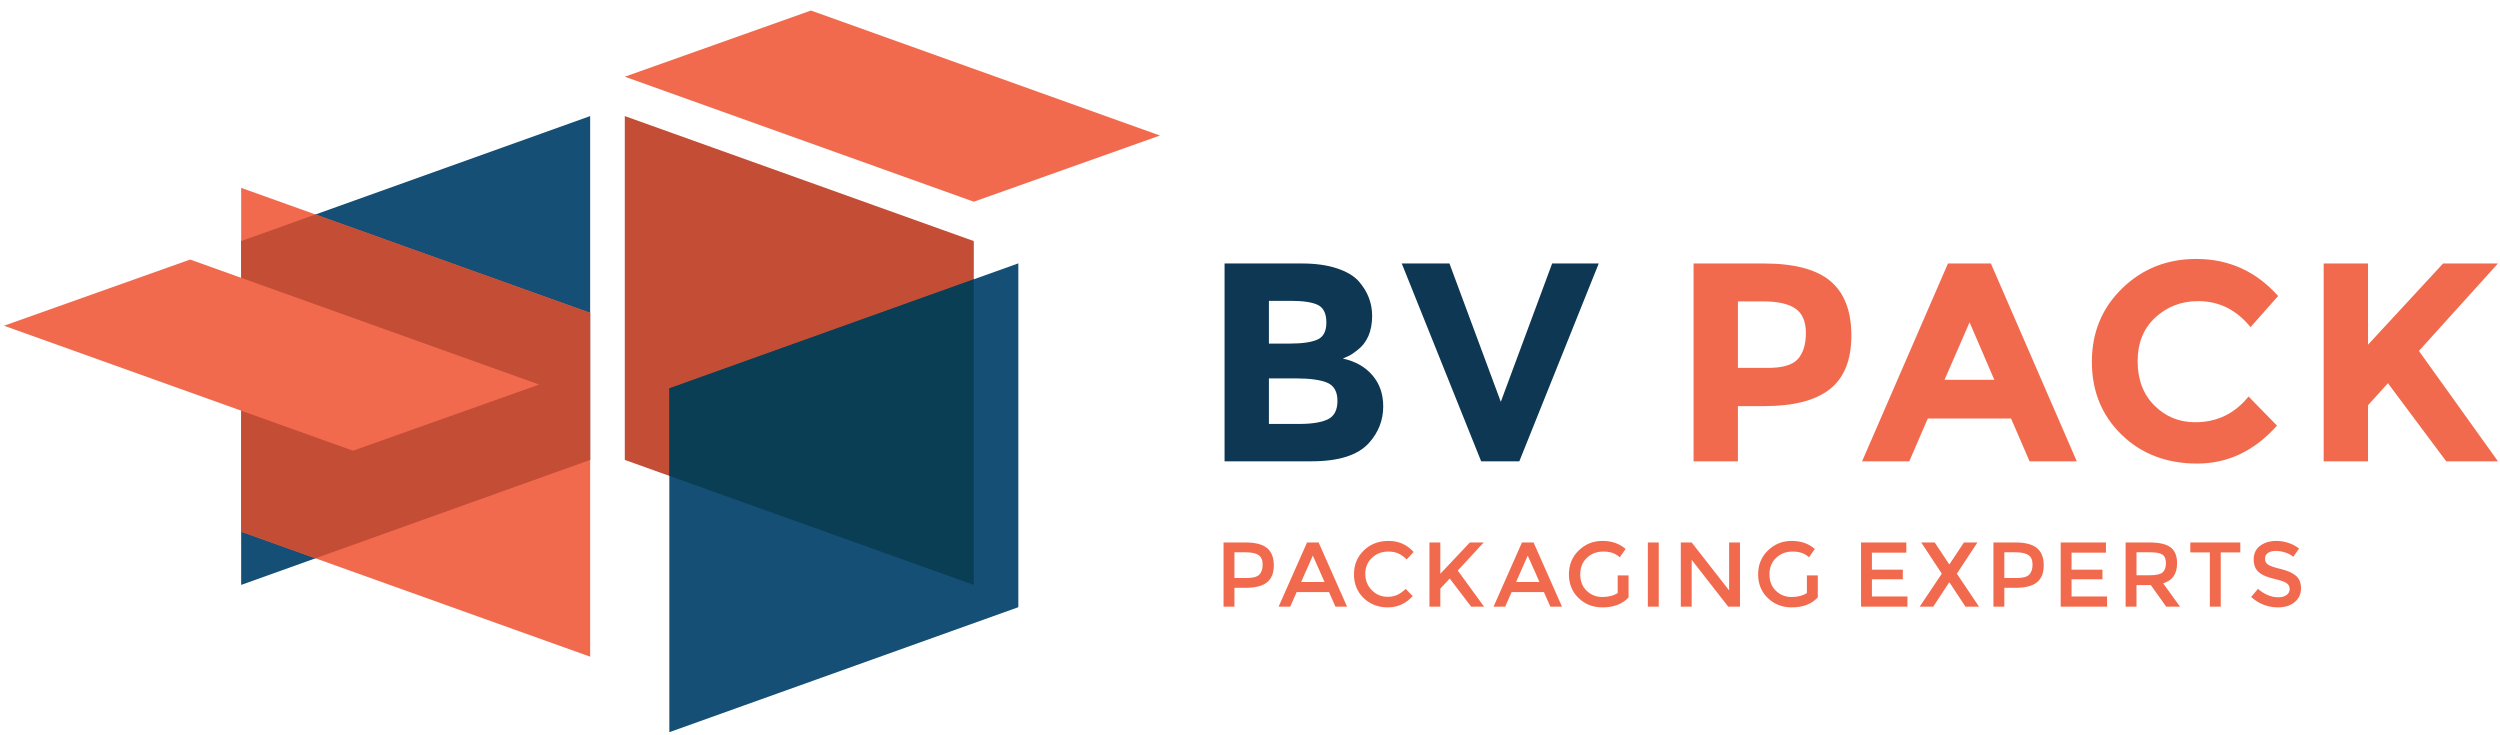 <svg width="194" height="57" viewBox="0 0 194 57" fill="none" xmlns="http://www.w3.org/2000/svg">
<path d="M177.008 44.161C176.496 44.038 176.16 43.923 176.003 43.816C175.844 43.709 175.767 43.554 175.767 43.353C175.767 43.151 175.844 43 176.003 42.9C176.16 42.801 176.361 42.751 176.608 42.751C176.853 42.751 177.103 42.794 177.356 42.879C177.608 42.965 177.809 43.074 177.957 43.207L178.408 42.573C178.178 42.383 177.907 42.235 177.592 42.132C177.278 42.027 176.96 41.974 176.64 41.974C176.143 41.974 175.727 42.099 175.391 42.348C175.054 42.598 174.886 42.953 174.886 43.413C174.886 43.874 175.034 44.216 175.33 44.439C175.478 44.558 175.648 44.654 175.838 44.727C176.029 44.801 176.308 44.882 176.675 44.969C177.043 45.057 177.302 45.156 177.452 45.262C177.603 45.369 177.678 45.518 177.678 45.711C177.678 45.904 177.598 46.057 177.437 46.174C177.279 46.29 177.063 46.348 176.79 46.348C176.247 46.348 175.721 46.13 175.217 45.693L174.687 46.327C175.292 46.863 175.987 47.132 176.769 47.132C177.304 47.132 177.735 46.997 178.064 46.725C178.393 46.454 178.558 46.102 178.558 45.667C178.558 45.233 178.428 44.905 178.168 44.681C177.907 44.458 177.521 44.285 177.008 44.161ZM169.968 42.865H171.485V47.075H172.33V42.865H173.847V42.096H169.968V42.865ZM166.844 44.639H165.792V42.858H166.866C167.318 42.858 167.633 42.919 167.811 43.04C167.987 43.161 168.075 43.383 168.075 43.709C168.075 44.034 167.989 44.271 167.818 44.418C167.646 44.565 167.321 44.639 166.844 44.639ZM168.941 43.712C168.941 43.147 168.777 42.737 168.446 42.48C168.117 42.224 167.571 42.096 166.809 42.096H164.948V47.075H165.792V45.4H166.902L168.096 47.075H169.17L167.86 45.266C168.581 45.052 168.941 44.534 168.941 43.712ZM160.753 44.952H163.15V44.204H160.753V42.886H163.423V42.096H159.909V47.075H163.507V46.285H160.753V44.952ZM157.472 44.586C157.303 44.763 156.984 44.852 156.516 44.852H155.536V42.858H156.394C156.852 42.858 157.188 42.929 157.403 43.072C157.618 43.215 157.725 43.458 157.725 43.802C157.725 44.146 157.642 44.407 157.472 44.586ZM156.409 42.096H154.691V47.075H155.536V45.614H156.422C157.158 45.614 157.702 45.474 158.059 45.194C158.413 44.915 158.593 44.472 158.593 43.869C158.593 43.266 158.418 42.82 158.069 42.531C157.72 42.241 157.168 42.096 156.409 42.096ZM153.448 42.096H152.402L151.285 43.777H151.25L150.134 42.096H149.088L150.684 44.517L148.967 47.075H150.019L151.25 45.202H151.285L152.517 47.075H153.569L151.852 44.517L153.448 42.096ZM145.261 44.952H147.659V44.204H145.261V42.886H147.93V42.096H144.416V47.075H148.017V46.285H145.261V44.952ZM140.216 46.02C139.896 46.225 139.499 46.327 139.025 46.327C138.55 46.327 138.145 46.166 137.812 45.846C137.478 45.525 137.311 45.1 137.311 44.571C137.311 44.041 137.482 43.614 137.826 43.289C138.17 42.964 138.595 42.801 139.1 42.801C139.362 42.801 139.593 42.833 139.791 42.898C139.989 42.961 140.186 43.076 140.381 43.243L140.832 42.601C140.355 42.184 139.756 41.974 139.035 41.974C138.315 41.974 137.701 42.222 137.193 42.715C136.684 43.209 136.43 43.827 136.43 44.568C136.43 45.308 136.679 45.921 137.179 46.405C137.677 46.89 138.296 47.132 139.035 47.132C139.913 47.132 140.589 46.873 141.061 46.355V44.653H140.216V46.02ZM134.179 45.814L131.274 42.096H130.43V47.075H131.274V43.442L134.108 47.075H135.023V42.096H134.179V45.814ZM127.873 47.075H128.719V42.096H127.873V47.075ZM125.532 46.02C125.212 46.225 124.815 46.327 124.34 46.327C123.865 46.327 123.462 46.166 123.128 45.846C122.794 45.525 122.627 45.1 122.627 44.571C122.627 44.041 122.798 43.614 123.142 43.289C123.484 42.964 123.91 42.801 124.415 42.801C124.678 42.801 124.909 42.833 125.105 42.898C125.303 42.961 125.501 43.076 125.696 43.243L126.148 42.601C125.67 42.184 125.072 41.974 124.351 41.974C123.631 41.974 123.016 42.222 122.509 42.715C122 43.209 121.747 43.827 121.747 44.568C121.747 45.308 121.996 45.921 122.494 46.405C122.992 46.89 123.612 47.132 124.351 47.132C125.229 47.132 125.905 46.873 126.376 46.355V44.653H125.532V46.02ZM117.646 45.165L118.554 43.115L119.464 45.165H117.646ZM118.104 42.096L115.901 47.075H116.802L117.303 45.942H119.807L120.308 47.075H121.211L119.005 42.096H118.104ZM115.134 42.096H114.06L111.77 44.525V42.096H110.925V47.075H111.77V45.679L112.5 44.895L114.16 47.075H115.162L113.123 44.275L115.134 42.096ZM107.737 42.801C108.022 42.801 108.272 42.846 108.484 42.937C108.697 43.027 108.921 43.186 109.161 43.413L109.697 42.83C109.177 42.26 108.53 41.974 107.755 41.974C106.979 41.974 106.337 42.222 105.83 42.715C105.321 43.209 105.067 43.827 105.067 44.568C105.067 45.308 105.317 45.921 105.815 46.405C106.314 46.89 106.941 47.132 107.697 47.132C108.454 47.132 109.096 46.84 109.626 46.256L109.082 45.7C108.853 45.913 108.633 46.069 108.423 46.166C108.214 46.264 107.962 46.312 107.672 46.312C107.204 46.312 106.8 46.143 106.459 45.804C106.118 45.464 105.947 45.041 105.947 44.535C105.947 44.029 106.119 43.614 106.462 43.289C106.806 42.964 107.231 42.801 107.737 42.801ZM100.967 45.165L101.876 43.115L102.785 45.165H100.967ZM101.426 42.096L99.221 47.075H100.122L100.623 45.942H103.128L103.629 47.075H104.531L102.326 42.096H101.426ZM97.729 44.586C97.558 44.763 97.24 44.852 96.772 44.852H95.792V42.858H96.652C97.109 42.858 97.445 42.929 97.66 43.072C97.874 43.215 97.982 43.458 97.982 43.802C97.982 44.146 97.897 44.407 97.729 44.586ZM96.665 42.096H94.947V47.075H95.792V45.614H96.679C97.415 45.614 97.959 45.474 98.315 45.194C98.67 44.915 98.848 44.472 98.848 43.869C98.848 43.266 98.674 42.82 98.326 42.531C97.977 42.241 97.423 42.096 96.665 42.096Z" fill="#F26A4E"/>
<path d="M90.01 10.517L62.929 0.817L48.484 5.952L75.566 15.652L90.01 10.517Z" fill="#F26A4E"/>
<path d="M75.566 18.708L48.484 9.008V35.69L75.566 45.389V18.708Z" fill="#C44D35"/>
<path d="M79.023 47.118L51.941 56.817V30.136L79.023 20.436V47.118Z" fill="#154F75"/>
<path d="M45.796 35.69L18.714 45.389V18.708L45.796 9.008V35.69Z" fill="#154F75"/>
<path d="M45.796 24.278L18.714 14.578V41.26L45.796 50.959V24.278Z" fill="#F26A4E"/>
<path d="M18.714 18.708V41.26L24.479 43.325L45.795 35.69V24.278L24.479 16.643L18.714 18.708Z" fill="#C44D35"/>
<path d="M41.835 29.841L14.754 20.141L0.309 25.276L27.391 34.975L41.835 29.841Z" fill="#F26A4E"/>
<path d="M75.566 45.389V21.675L51.941 30.136V36.928L75.566 45.389Z" fill="#0A3E54"/>
<path d="M103.046 32.536C102.554 32.777 101.814 32.898 100.829 32.898H98.468V29.362H100.498C101.645 29.362 102.48 29.476 103.002 29.702C103.524 29.929 103.786 30.398 103.786 31.108C103.786 31.818 103.539 32.294 103.046 32.536ZM98.468 23.345H100.123C101.137 23.345 101.858 23.454 102.286 23.674C102.712 23.894 102.926 24.344 102.926 25.025C102.926 25.706 102.694 26.149 102.23 26.353C101.766 26.558 101.057 26.662 100.101 26.662H98.468V23.345ZM106.49 29.11C105.922 28.458 105.161 28.03 104.205 27.825C104.47 27.708 104.653 27.624 104.757 27.573C104.859 27.521 105.044 27.393 105.309 27.188C106.089 26.603 106.478 25.709 106.478 24.509C106.478 23.513 106.132 22.62 105.44 21.829C105.059 21.404 104.488 21.069 103.73 20.819C102.973 20.57 102.072 20.446 101.028 20.446H95.026V35.797H101.778C103.896 35.797 105.382 35.321 106.235 34.37C106.97 33.549 107.338 32.605 107.338 31.537C107.338 30.57 107.056 29.762 106.49 29.11Z" fill="#0D3753"/>
<path d="M187.707 27.232L193.842 20.446H189.584L183.758 26.748V20.446H180.316V35.797H183.758V31.448L185.303 29.736L189.827 35.797H193.842C193.136 34.816 192.069 33.326 190.642 31.327C189.215 29.329 188.238 27.964 187.707 27.232ZM170.581 23.367C172.2 23.367 173.553 24.041 174.641 25.387L176.782 22.971C175.076 21.053 172.958 20.094 170.428 20.094C168.163 20.094 166.246 20.855 164.679 22.378C163.113 23.902 162.329 25.801 162.329 28.078C162.329 30.354 163.099 32.239 164.635 33.733C166.173 35.226 168.129 35.973 170.505 35.973C172.881 35.973 174.943 34.992 176.695 33.03L174.489 30.768C173.415 32.1 172.031 32.766 170.339 32.766C169.105 32.766 168.053 32.334 167.185 31.47C166.317 30.606 165.881 29.461 165.881 28.034C165.881 26.606 166.342 25.471 167.261 24.629C168.181 23.788 169.287 23.367 170.581 23.367ZM150.896 29.471L152.839 25.013L154.758 29.471H150.896ZM157.494 35.797H161.158L154.493 20.446H151.162L144.498 35.797H148.161L149.595 32.48H156.06L157.494 35.797ZM139.518 27.858C139.106 28.319 138.325 28.549 137.177 28.549H134.862V23.389H136.825C137.959 23.389 138.793 23.575 139.33 23.949C139.866 24.322 140.136 24.952 140.136 25.837C140.136 26.723 139.93 27.396 139.518 27.858ZM142.045 21.818C140.963 20.903 139.238 20.446 136.869 20.446H131.42V35.797H134.862V31.514H136.914C139.193 31.514 140.889 31.075 141.999 30.196C143.11 29.318 143.666 27.931 143.666 26.035C143.666 24.139 143.125 22.733 142.045 21.818Z" fill="#F26A4E"/>
<path d="M114.938 35.797L108.776 20.446H112.478L116.462 31.181L120.447 20.446H124.062L117.9 35.797H114.938Z" fill="#0D3753"/>
</svg>
